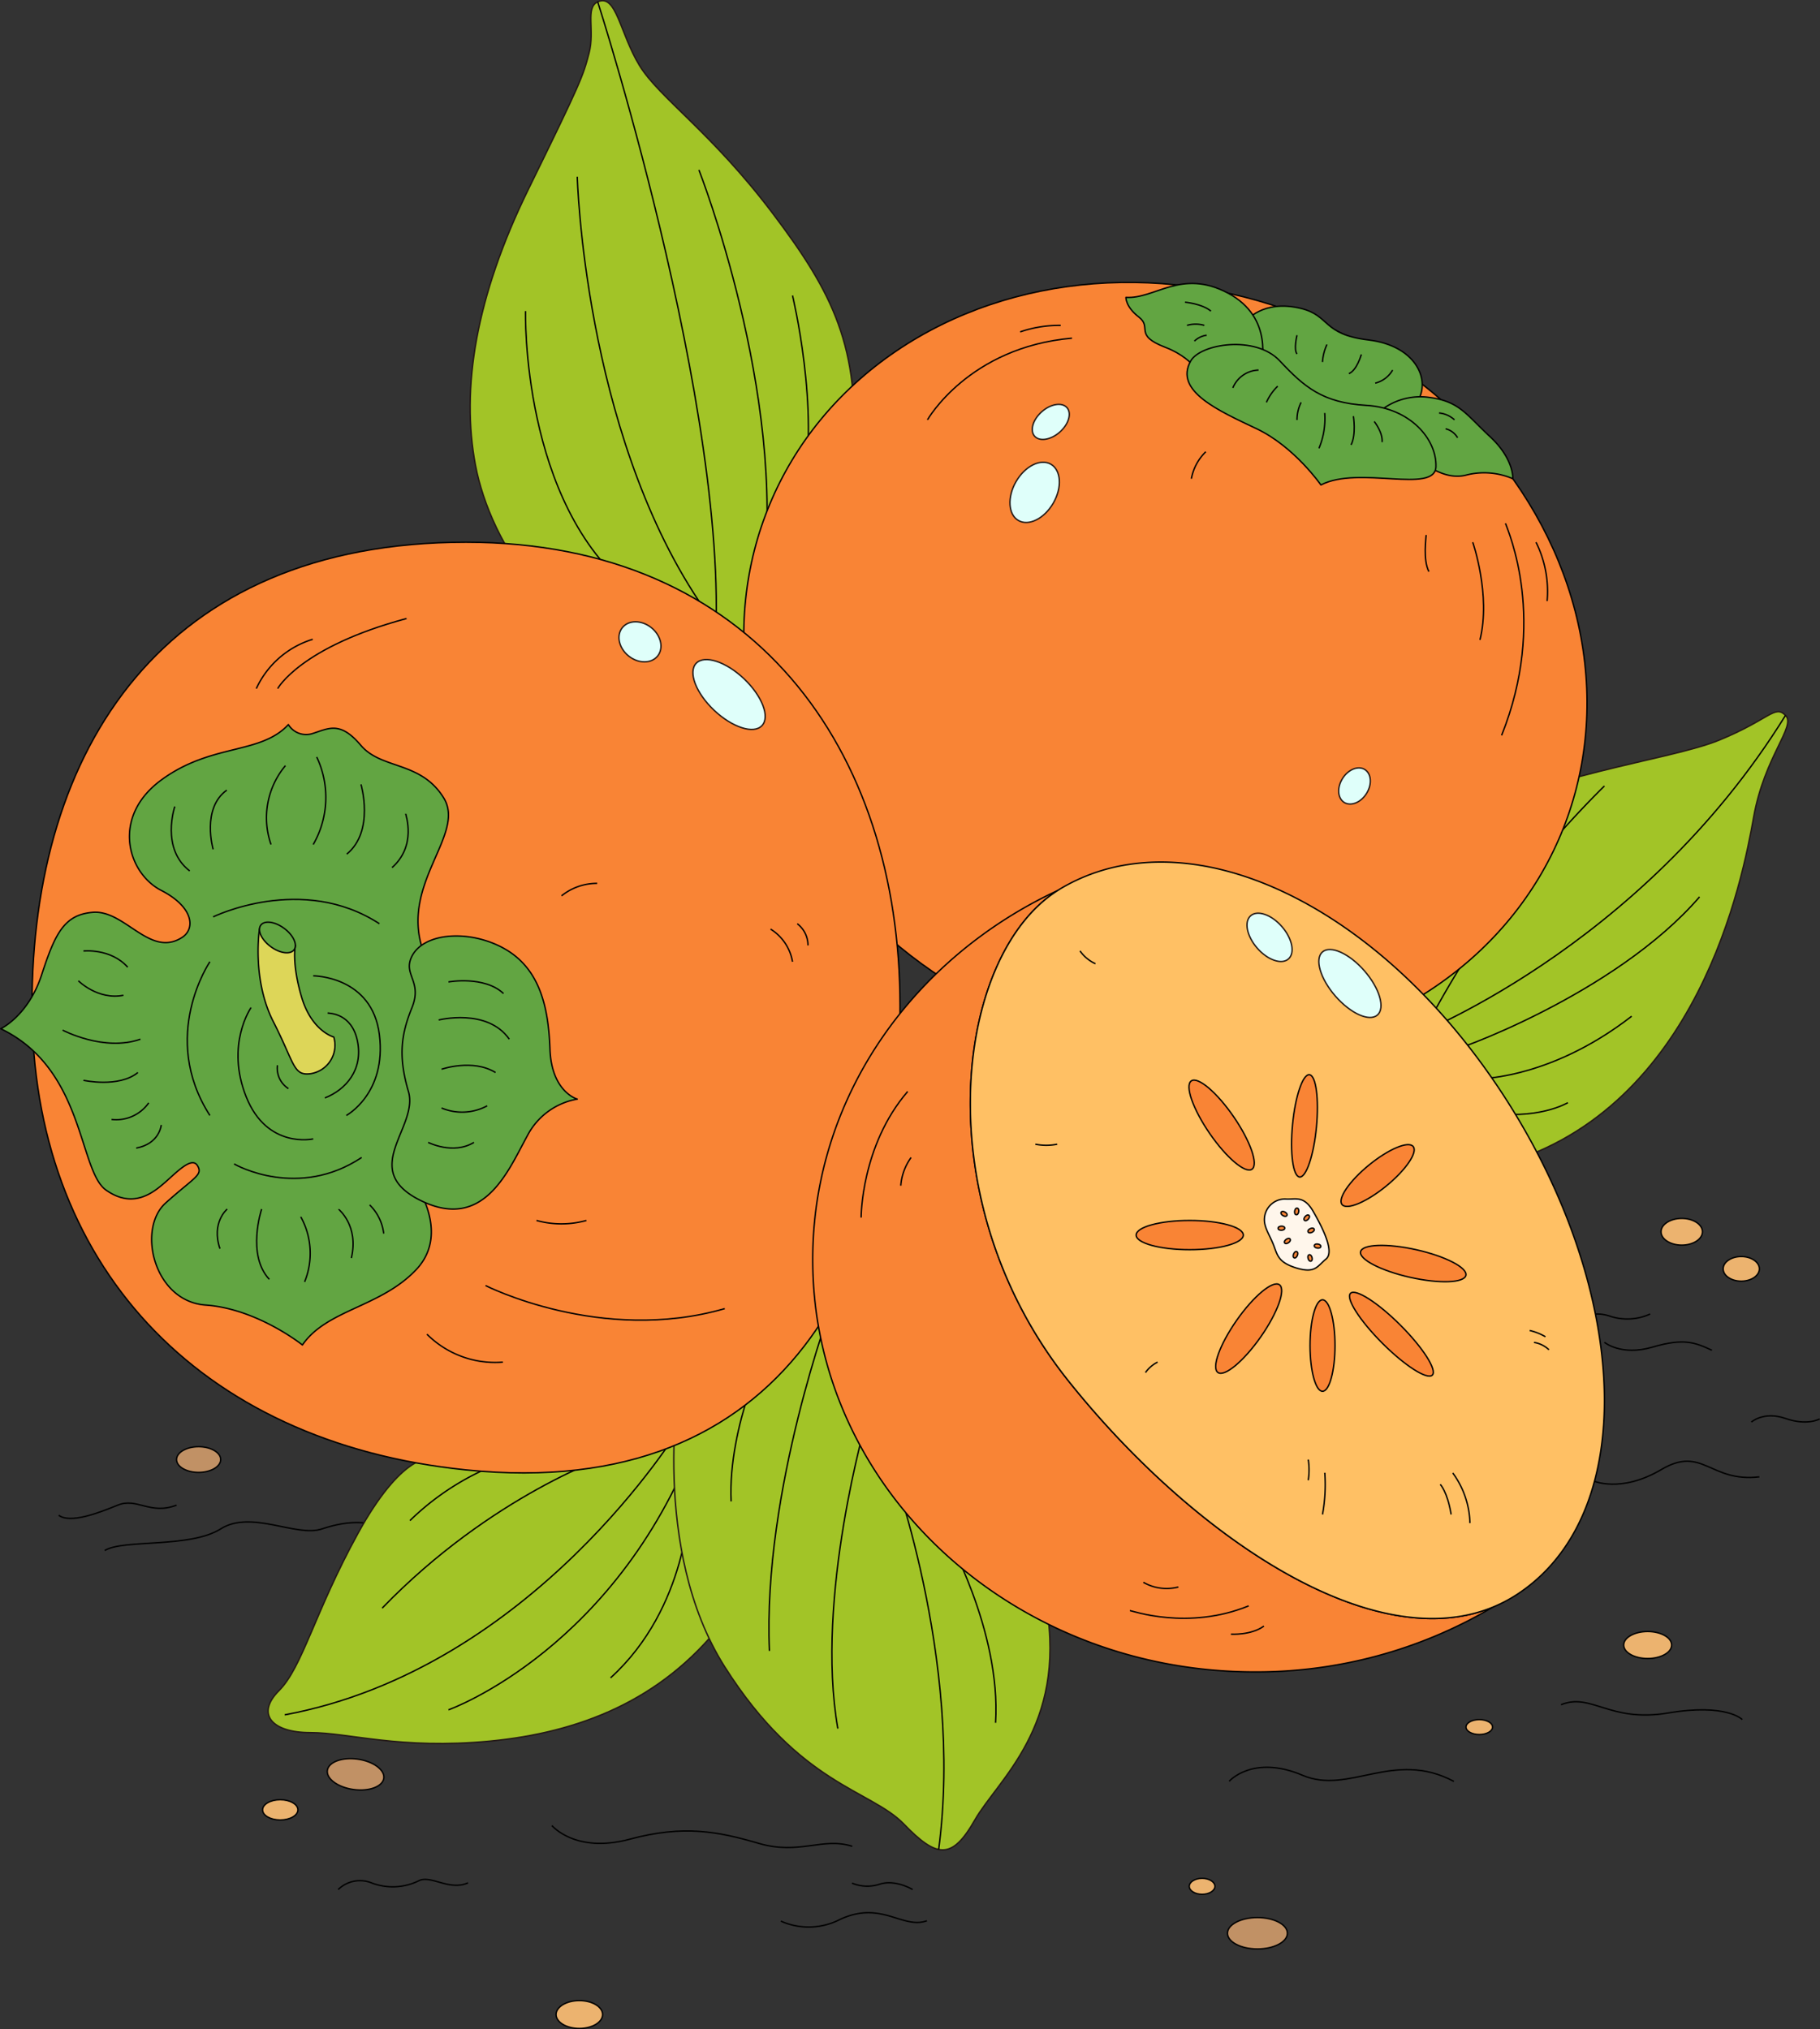 <svg xmlns="http://www.w3.org/2000/svg" width="326.537" height="364.054" viewBox="0 0 326.537 364.054">
  <rect x="0" y="0" width="326.537" height="364.054" fill="#333333" stroke="none"/>
  <g id="Group_3793" data-name="Group 3793" transform="translate(-880.473 -789.942)">
    <g id="Group_3691" data-name="Group 3691" transform="translate(890.999 1008.539)">
      <path id="Path_12871" data-name="Path 12871" d="M1149.662,1040.408s4.958,2.38,12.36-1.983,8.725,2.366,17.582,1.315" transform="translate(-874.471 -993.374)" fill="none" stroke="#000" stroke-miterlimit="10" stroke-width="0.25"/>
      <ellipse id="Ellipse_2321" data-name="Ellipse 2321" cx="4.172" cy="2.503" rx="4.172" ry="2.503" transform="translate(89.244 140.326)" fill="#ecb36f" stroke="#000" stroke-linejoin="round" stroke-width="0.25"/>
      <path id="Path_12872" data-name="Path 12872" d="M1012.477,1114.761a12.271,12.271,0,0,0,10.586-.294c7.458-3.49,11.2,1.8,15.611.23" transform="translate(-882.898 -988.687)" fill="none" stroke="#000" stroke-miterlimit="10" stroke-width="0.25"/>
      <path id="Path_12873" data-name="Path 12873" d="M1024.492,1108.251a7.063,7.063,0,0,0,4.986.186c2.852-.891,5.891.962,5.891.962" transform="translate(-882.16 -988.997)" fill="none" stroke="#000" stroke-miterlimit="10" stroke-width="0.25"/>
      <ellipse id="Ellipse_2322" data-name="Ellipse 2322" cx="3.958" cy="2.303" rx="3.958" ry="2.303" transform="translate(21.148 40.958)" fill="#c19165" stroke="#000" stroke-linejoin="round" stroke-width="0.25"/>
      <ellipse id="Ellipse_2323" data-name="Ellipse 2323" cx="2.75" cy="5.114" rx="2.75" ry="5.114" transform="matrix(0.138, -0.99, 0.99, 0.138, 47.826, 101.752)" fill="#c19165" stroke="#000" stroke-linejoin="round" stroke-width="0.25"/>
      <path id="Path_12874" data-name="Path 12874" d="M973.765,1098.515s4.231,5.076,13.96,2.453,15.906-1.371,23.182.753,11.422-1.175,16.753.517" transform="translate(-885.276 -989.592)" fill="none" stroke="#000" stroke-miterlimit="10" stroke-width="0.25"/>
      <path id="Path_12875" data-name="Path 12875" d="M1176.515,1030.382s2.238-2.007,6.128-.645,6.129.086,6.129.086" transform="translate(-872.821 -993.846)" fill="none" stroke="#000" stroke-miterlimit="10" stroke-width="0.25"/>
      <ellipse id="Ellipse_2324" data-name="Ellipse 2324" cx="5.373" cy="2.819" rx="5.373" ry="2.819" transform="translate(209.704 125.43)" fill="#c19165" stroke="#000" stroke-linejoin="round" stroke-width="0.25"/>
      <ellipse id="Ellipse_2325" data-name="Ellipse 2325" cx="3.169" cy="1.816" rx="3.169" ry="1.816" transform="translate(36.584 104.293)" fill="#ecb36f" stroke="#000" stroke-linejoin="round" stroke-width="0.25"/>
      <path id="Path_12876" data-name="Path 12876" d="M1088.251,1091.179s4.265-4.859,13.176-1.07c8.352,3.552,16.308-4.664,27.139,1.09" transform="translate(-878.243 -990.197)" fill="none" stroke="#000" stroke-miterlimit="10" stroke-width="0.25"/>
      <path id="Path_12877" data-name="Path 12877" d="M1151.677,1016.836s3.008,2.524,8.648.86,7.682-.8,10.636.568" transform="translate(-874.347 -994.612)" fill="none" stroke="#000" stroke-miterlimit="10" stroke-width="0.25"/>
      <ellipse id="Ellipse_2326" data-name="Ellipse 2326" cx="4.302" cy="2.42" rx="4.302" ry="2.42" transform="translate(280.79 74.117)" fill="#ecb36f" stroke="#000" stroke-linejoin="round" stroke-width="0.25"/>
      <path id="Path_12878" data-name="Path 12878" d="M898.18,1052.323c3.356-2.065,15.273-.387,20.8-3.872s13.533,1.549,18.18,0,9.423-1.9,13.812,1.308" transform="translate(-889.919 -992.744)" fill="none" stroke="#000" stroke-linejoin="round" stroke-width="0.25"/>
      <path id="Path_12879" data-name="Path 12879" d="M890.4,1046.193c2.066,1.549,7.1-.387,10.585-1.808s5.765,1.808,10.563,0" transform="translate(-890.397 -992.94)" fill="none" stroke="#000" stroke-linejoin="round" stroke-width="0.25"/>
      <path id="Path_12880" data-name="Path 12880" d="M937.646,1109.434a5.6,5.6,0,0,1,5.953-1.2,10.583,10.583,0,0,0,8.611-.42c2.153-.949,5.446,1.916,8.739.42" transform="translate(-887.495 -989.033)" fill="none" stroke="#000" stroke-linejoin="round" stroke-width="0.25"/>
      <path id="Path_12881" data-name="Path 12881" d="M1144.337,1078.128c5.469-2.217,8.722,3.253,19.218,1.479s13.305,1.182,13.305,1.182" transform="translate(-874.798 -990.877)" fill="none" stroke="#000" stroke-linejoin="round" stroke-width="0.25"/>
      <path id="Path_12882" data-name="Path 12882" d="M1147.622,1013.084s1.856-1.856,5.474-.586a9.887,9.887,0,0,0,7.037-.445" transform="translate(-874.596 -994.903)" fill="none" stroke="#000" stroke-linejoin="round" stroke-width="0.25"/>
      <ellipse id="Ellipse_2327" data-name="Ellipse 2327" cx="3.714" cy="2.395" rx="3.714" ry="2.395" transform="translate(287.492)" fill="#ecb36f" stroke="#000" stroke-linejoin="round" stroke-width="0.25"/>
      <ellipse id="Ellipse_2328" data-name="Ellipse 2328" cx="3.248" cy="2.206" rx="3.248" ry="2.206" transform="translate(298.636 6.842)" fill="#ecb36f" stroke="#000" stroke-linejoin="round" stroke-width="0.25"/>
      <ellipse id="Ellipse_2329" data-name="Ellipse 2329" cx="2.381" cy="1.341" rx="2.381" ry="1.341" transform="translate(252.5 89.913)" fill="#ecb36f" stroke="#000" stroke-linejoin="round" stroke-width="0.25"/>
      <ellipse id="Ellipse_2330" data-name="Ellipse 2330" cx="2.301" cy="1.433" rx="2.301" ry="1.433" transform="translate(202.849 118.397)" fill="#ecb36f" stroke="#000" stroke-linejoin="round" stroke-width="0.25"/>
    </g>
    <g id="Group_3696" data-name="Group 3696" transform="translate(928.579 790.06)">
      <g id="Group_3692" data-name="Group 3692" transform="translate(36.247)">
        <path id="Path_12883" data-name="Path 12883" d="M982.839,790.271c3.35-1.541,3.966,5.671,7.508,11.448s12.857,11.925,23.851,26.459,15.652,24.038,14.534,43.6-4.261,42.935-28.777,39.356-36.441-23.984-39.05-37.726,0-30.139,9.5-49.518,9.789-20.254,10.875-24.4S980.548,791.324,982.839,790.271Z" transform="translate(-959.951 -790.06)" fill="#a2c427" stroke="#231815" stroke-miterlimit="10" stroke-width="0.25"/>
        <path id="Path_12884" data-name="Path 12884" d="M981.514,790.259s25.99,80.728,20.521,121.2" transform="translate(-958.627 -790.048)" fill="none" stroke="#000" stroke-miterlimit="10" stroke-width="0.25"/>
        <path id="Path_12885" data-name="Path 12885" d="M978.057,819.821s1.185,45.1,21.825,76.129" transform="translate(-958.839 -788.232)" fill="none" stroke="#000" stroke-miterlimit="10" stroke-width="0.25"/>
        <path id="Path_12886" data-name="Path 12886" d="M969.31,842.537s-.839,34.5,19.178,50.225" transform="translate(-959.376 -786.837)" fill="none" stroke="#000" stroke-miterlimit="10" stroke-width="0.25"/>
        <path id="Path_12887" data-name="Path 12887" d="M998.619,818.674s15.77,40.182,11.508,73.364" transform="translate(-957.576 -788.302)" fill="none" stroke="#000" stroke-miterlimit="10" stroke-width="0.25"/>
        <path id="Path_12888" data-name="Path 12888" d="M1014.44,839.9s4.95,20.409,1.812,35.319" transform="translate(-956.604 -786.999)" fill="none" stroke="#000" stroke-miterlimit="10" stroke-width="0.25"/>
      </g>
      <g id="Group_3693" data-name="Group 3693" transform="translate(186.644 127.567)">
        <path id="Path_12889" data-name="Path 12889" d="M1104.074,950.732s3.744-9.376,21.4-19.359,40.83-12.3,49.922-16.047,9.9-6.369,11.851-4.422-3.772,7.3-5.72,18.255-9.845,52.277-45.215,62.307S1098.168,963.536,1104.074,950.732Z" transform="translate(-1101.645 -910.244)" fill="#a2c427" stroke="#231815" stroke-miterlimit="10" stroke-width="0.25"/>
        <path id="Path_12890" data-name="Path 12890" d="M1118.541,968.72s41.54-15.644,67.663-57.854" transform="translate(-1100.606 -910.206)" fill="none" stroke="#000" stroke-miterlimit="10" stroke-width="0.25"/>
        <path id="Path_12891" data-name="Path 12891" d="M1124.834,969.42c.89.185,30.428-10.338,45.567-27.877" transform="translate(-1100.22 -908.322)" fill="none" stroke="#000" stroke-miterlimit="10" stroke-width="0.25"/>
        <path id="Path_12892" data-name="Path 12892" d="M1153.5,922.8a175.859,175.859,0,0,0-31.487,42.277" transform="translate(-1100.393 -909.473)" fill="none" stroke="#000" stroke-miterlimit="10" stroke-width="0.25"/>
        <path id="Path_12893" data-name="Path 12893" d="M1135.269,929.194s-11.559,12.554-16.728,34.524" transform="translate(-1100.606 -909.08)" fill="none" stroke="#000" stroke-miterlimit="10" stroke-width="0.25"/>
        <path id="Path_12894" data-name="Path 12894" d="M1117.876,941.543a31.42,31.42,0,0,0-3.508,15.544" transform="translate(-1100.865 -908.322)" fill="none" stroke="#000" stroke-miterlimit="10" stroke-width="0.25"/>
        <path id="Path_12895" data-name="Path 12895" d="M1129.423,972.982s13.246.576,28.511-11.262" transform="translate(-1099.938 -907.082)" fill="none" stroke="#000" stroke-miterlimit="10" stroke-width="0.25"/>
        <path id="Path_12896" data-name="Path 12896" d="M1146.376,976.33s-5.521,3.323-15.13,1.662" transform="translate(-1099.826 -906.185)" fill="none" stroke="#000" stroke-miterlimit="10" stroke-width="0.25"/>
      </g>
      <g id="Group_3694" data-name="Group 3694" transform="translate(0 250.057)">
        <path id="Path_12897" data-name="Path 12897" d="M954.69,1037.175s-4.979-.766-12.766,13.4-9.957,24-14.17,28.212-1.276,7.532,5.617,7.532,16.085,3.063,32.17,1.532,30.764-7.276,41.615-21.063,9.7-42.382-19.915-41.1S954.69,1037.175,954.69,1037.175Z" transform="translate(-925.802 -1025.645)" fill="#a2c427" stroke="#231815" stroke-miterlimit="10" stroke-width="0.25"/>
        <path id="Path_12898" data-name="Path 12898" d="M999.452,1031.336s-26.17,43.148-70.848,51.445" transform="translate(-925.63 -1025.295)" fill="none" stroke="#000" stroke-miterlimit="10" stroke-width="0.25"/>
        <path id="Path_12899" data-name="Path 12899" d="M986.058,1035.907s-21.291,7.083-40.977,27.445" transform="translate(-924.618 -1025.015)" fill="none" stroke="#000" stroke-miterlimit="10" stroke-width="0.25"/>
        <path id="Path_12900" data-name="Path 12900" d="M949.771,1047.71a47.471,47.471,0,0,1,25.02-12.766" transform="translate(-924.329 -1025.074)" fill="none" stroke="#000" stroke-miterlimit="10" stroke-width="0.25"/>
        <path id="Path_12901" data-name="Path 12901" d="M956.281,1081.888s30.876-10.978,45.173-50.552" transform="translate(-923.93 -1025.295)" fill="none" stroke="#000" stroke-miterlimit="10" stroke-width="0.25"/>
        <path id="Path_12902" data-name="Path 12902" d="M997.856,1043.724s-.256,19.021-14.17,31.658" transform="translate(-922.246 -1024.534)" fill="none" stroke="#000" stroke-miterlimit="10" stroke-width="0.25"/>
      </g>
      <g id="Group_3695" data-name="Group 3695" transform="translate(72.781 230.518)">
        <path id="Path_12903" data-name="Path 12903" d="M995.412,1024.178s-5.326,30.261,8.1,51.468,26.2,22.068,32.119,28.189,8.63,6.523,12.746-.7,16.458-16.734,12.844-38.424-22.857-58.092-46.993-57.465S995.412,1024.178,995.412,1024.178Z" transform="translate(-994.37 -1007.237)" fill="#a2c427" stroke="#231815" stroke-miterlimit="10" stroke-width="0.25"/>
        <path id="Path_12904" data-name="Path 12904" d="M1027.365,1029.79s-9.363,32.042-5.2,55.553" transform="translate(-992.729 -1005.852)" fill="none" stroke="#000" stroke-miterlimit="10" stroke-width="0.25"/>
        <path id="Path_12905" data-name="Path 12905" d="M1021.751,1010.472s-12.458,33.4-11.21,62.118" transform="translate(-993.383 -1007.039)" fill="none" stroke="#000" stroke-miterlimit="10" stroke-width="0.25"/>
        <path id="Path_12906" data-name="Path 12906" d="M1010.848,1016.859s-7.4,14.8-6.778,28.515" transform="translate(-993.777 -1006.647)" fill="none" stroke="#000" stroke-miterlimit="10" stroke-width="0.25"/>
        <path id="Path_12907" data-name="Path 12907" d="M1030.727,1036.653s13.5,35.668,8.935,69.953" transform="translate(-992.137 -1005.431)" fill="none" stroke="#000" stroke-miterlimit="10" stroke-width="0.25"/>
        <path id="Path_12908" data-name="Path 12908" d="M1040.155,1048.835s10.175,17.653,9.135,34.3" transform="translate(-991.558 -1004.682)" fill="none" stroke="#000" stroke-miterlimit="10" stroke-width="0.25"/>
      </g>
    </g>
    <path id="Path_12909" data-name="Path 12909" d="M1065.381,949.254a5.053,5.053,0,0,1,2.3,2.489" transform="translate(11.351 9.779)" fill="none" stroke="#000" stroke-miterlimit="10" stroke-width="0.25"/>
    <g id="Group_3702" data-name="Group 3702" transform="translate(992.427 817.644)">
      <ellipse id="Ellipse_2331" data-name="Ellipse 2331" cx="67.98" cy="76.9" rx="67.98" ry="76.9" transform="translate(0 125.489) rotate(-67.366)" fill="#f98435" stroke="#000" stroke-linejoin="round" stroke-width="0.25"/>
      <g id="Group_3701" data-name="Group 3701" transform="translate(90.061 23.155)">
        <g id="Group_3697" data-name="Group 3697" transform="translate(21.474 4.064)">
          <path id="Path_12910" data-name="Path 12910" d="M1091.036,844.44s3.025-4.041,9.963-2.325c5.244,1.3,3.763,4.649,12.065,5.646s10.972,6.837,9.076,10.516-7.969,5.2-7.969,5.2l-23.135-10.944Z" transform="translate(-1091.036 -841.691)" fill="#62a542" stroke="#000" stroke-linejoin="round" stroke-width="0.25"/>
          <path id="Path_12911" data-name="Path 12911" d="M1099.736,846.609s-.641,2.565,0,3.367" transform="translate(-1090.519 -841.389)" fill="none" stroke="#000" stroke-miterlimit="10" stroke-width="0.25"/>
          <path id="Path_12912" data-name="Path 12912" d="M1104.824,848.182a8.867,8.867,0,0,0-.8,3.14" transform="translate(-1090.238 -841.292)" fill="none" stroke="#000" stroke-miterlimit="10" stroke-width="0.25"/>
          <path id="Path_12913" data-name="Path 12913" d="M1110.722,849.856s-.8,2.885-2.244,3.446" transform="translate(-1089.965 -841.189)" fill="none" stroke="#000" stroke-miterlimit="10" stroke-width="0.25"/>
          <path id="Path_12914" data-name="Path 12914" d="M1112.932,854.846a4.964,4.964,0,0,0,3.126-2.347" transform="translate(-1089.691 -841.027)" fill="none" stroke="#000" stroke-miterlimit="10" stroke-width="0.25"/>
        </g>
        <g id="Group_3698" data-name="Group 3698">
          <path id="Path_12915" data-name="Path 12915" d="M1095.046,852.866c0-.332,2.4-8.842-5.941-13.275s-13.1,1.1-18.3.767c0,0-.112,1.66,2.324,3.542s-1.011,3.21,4.752,5.424,7.091,6.421,7.091,6.421Z" transform="translate(-1070.804 -837.862)" fill="#62a542" stroke="#000" stroke-linejoin="round" stroke-width="0.25"/>
          <path id="Path_12916" data-name="Path 12916" d="M1080.781,841.027s3.053.266,4.654,1.6" transform="translate(-1070.192 -837.668)" fill="none" stroke="#000" stroke-miterlimit="10" stroke-width="0.25"/>
          <path id="Path_12917" data-name="Path 12917" d="M1081.121,844.959a5.54,5.54,0,0,1,3.111,0" transform="translate(-1070.171 -837.441)" fill="none" stroke="#000" stroke-miterlimit="10" stroke-width="0.25"/>
          <path id="Path_12918" data-name="Path 12918" d="M1082.374,847.666a3.938,3.938,0,0,1,2.2-1.057" transform="translate(-1070.094 -837.325)" fill="none" stroke="#000" stroke-miterlimit="10" stroke-width="0.25"/>
        </g>
        <g id="Group_3699" data-name="Group 3699" transform="translate(45.277 20.326)">
          <path id="Path_12919" data-name="Path 12919" d="M1113.461,859.836a11.513,11.513,0,0,1,9.056-2.725c5.53.721,6.652,3.045,10.979,7.052s4.1,7.554,4.1,7.554a13.019,13.019,0,0,0-8.352-.662c-4.567,1.2-9.3-3.206-10.819-5.048S1113.461,859.836,1113.461,859.836Z" transform="translate(-1113.461 -857.011)" fill="#62a542" stroke="#000" stroke-linejoin="round" stroke-width="0.25"/>
          <path id="Path_12920" data-name="Path 12920" d="M1123.725,859.755a4.738,4.738,0,0,1,2.77,1.224" transform="translate(-1112.831 -856.843)" fill="none" stroke="#000" stroke-miterlimit="10" stroke-width="0.25"/>
          <path id="Path_12921" data-name="Path 12921" d="M1124.834,862.431a3.375,3.375,0,0,1,2.148,1.6" transform="translate(-1112.763 -856.679)" fill="none" stroke="#000" stroke-miterlimit="10" stroke-width="0.25"/>
        </g>
        <g id="Group_3700" data-name="Group 3700" transform="translate(10.95 10.954)">
          <path id="Path_12922" data-name="Path 12922" d="M1081.8,851.113c1.754-3.063,11.6-4.67,15.968,0s7.682,7.532,15.517,7.984,12.653,6.026,12.5,11-13.884-.261-20.635,3.281c0,0-4.76-6.863-11.512-10.073S1078.7,856.523,1081.8,851.113Z" transform="translate(-1081.121 -848.182)" fill="#62a542" stroke="#000" stroke-linejoin="round" stroke-width="0.25"/>
          <path id="Path_12923" data-name="Path 12923" d="M1088.869,855.7a5.171,5.171,0,0,1,4.617-3.2" transform="translate(-1080.645 -847.917)" fill="none" stroke="#000" stroke-miterlimit="10" stroke-width="0.25"/>
          <path id="Path_12924" data-name="Path 12924" d="M1094.549,858.126a9.154,9.154,0,0,1,2.022-2.9" transform="translate(-1080.296 -847.749)" fill="none" stroke="#000" stroke-miterlimit="10" stroke-width="0.25"/>
          <path id="Path_12925" data-name="Path 12925" d="M1100.452,857.958a7.061,7.061,0,0,0-.731,3.167" transform="translate(-1079.98 -847.581)" fill="none" stroke="#000" stroke-miterlimit="10" stroke-width="0.25"/>
          <path id="Path_12926" data-name="Path 12926" d="M1104.46,859.755a13.717,13.717,0,0,1-1.032,6.335" transform="translate(-1079.751 -847.471)" fill="none" stroke="#000" stroke-miterlimit="10" stroke-width="0.25"/>
          <path id="Path_12927" data-name="Path 12927" d="M1109.275,860.295s.534,3.281-.419,5.15" transform="translate(-1079.417 -847.438)" fill="none" stroke="#000" stroke-miterlimit="10" stroke-width="0.25"/>
          <path id="Path_12928" data-name="Path 12928" d="M1112.774,861.193s1.565,1.947,1.412,3.7" transform="translate(-1079.177 -847.383)" fill="none" stroke="#000" stroke-miterlimit="10" stroke-width="0.25"/>
        </g>
      </g>
      <ellipse id="Ellipse_2332" data-name="Ellipse 2332" cx="3.87" cy="2.438" rx="3.87" ry="2.438" transform="matrix(0.75, -0.662, 0.662, 0.75, 72.055, 48.725)" fill="#dffffa" stroke="#231815" stroke-miterlimit="10" stroke-width="0.25"/>
      <ellipse id="Ellipse_2333" data-name="Ellipse 2333" cx="5.829" cy="3.859" rx="5.829" ry="3.859" transform="translate(67.422 63.752) rotate(-60)" fill="#dffffa" stroke="#231815" stroke-miterlimit="10" stroke-width="0.25"/>
      <path id="Path_12929" data-name="Path 12929" d="M1037.255,861.756s7.378-13.015,25.93-14.649" transform="translate(-982.804 -814.139)" fill="none" stroke="#000" stroke-miterlimit="10" stroke-width="0.25"/>
      <path id="Path_12930" data-name="Path 12930" d="M1052.926,846.116a21.658,21.658,0,0,1,7.27-1.17" transform="translate(-981.841 -814.274)" fill="none" stroke="#000" stroke-miterlimit="10" stroke-width="0.25"/>
      <path id="Path_12931" data-name="Path 12931" d="M1129.423,881.6s3.286,9.459,1.294,17.525" transform="translate(-977.142 -812.021)" fill="none" stroke="#000" stroke-miterlimit="10" stroke-width="0.25"/>
      <path id="Path_12932" data-name="Path 12932" d="M1135,878.41c.5,1.495,7.567,17.426-.7,38.039" transform="translate(-976.843 -812.217)" fill="none" stroke="#000" stroke-miterlimit="10" stroke-width="0.25"/>
      <path id="Path_12933" data-name="Path 12933" d="M1140.117,881.6a19.872,19.872,0,0,1,1.992,10.555" transform="translate(-976.486 -812.021)" fill="none" stroke="#000" stroke-miterlimit="10" stroke-width="0.25"/>
      <path id="Path_12934" data-name="Path 12934" d="M1121.552,880.38c0,.5-.6,4.481.5,6.572" transform="translate(-977.636 -812.096)" fill="none" stroke="#000" stroke-miterlimit="10" stroke-width="0.25"/>
      <path id="Path_12935" data-name="Path 12935" d="M1084.449,866.309a8.994,8.994,0,0,0-2.589,4.837" transform="translate(-980.064 -812.96)" fill="none" stroke="#000" stroke-miterlimit="10" stroke-width="0.25"/>
      <ellipse id="Ellipse_2334" data-name="Ellipse 2334" cx="3.485" cy="2.539" rx="3.485" ry="2.539" transform="translate(127.063 114.913) rotate(-57.845)" fill="#dffffa" stroke="#231815" stroke-miterlimit="10" stroke-width="0.25"/>
    </g>
    <g id="Group_3704" data-name="Group 3704" transform="translate(880.598 887.223)">
      <path id="Path_12936" data-name="Path 12936" d="M1041.627,964.816c0,45.96-19.971,89.125-77.869,83.217-48.431-4.942-77.87-37.257-77.87-83.217s23.4-83.216,77.87-83.216C1015.357,881.6,1041.627,918.857,1041.627,964.816Z" transform="translate(-880.273 -881.6)" fill="#f98435" stroke="#000" stroke-linejoin="round" stroke-width="0.25"/>
      <path id="Path_12937" data-name="Path 12937" d="M913.108,950.632c2.468-1.563,2.112-5.47-3.715-8.463-6.024-3.1-9.02-13.161,0-19.794s17.777-4.511,22.817-9.95a3.741,3.741,0,0,0,4.378,1.592c2.918-.929,4.908-2.256,8.623,2.123s10.745,2.785,14.858,9.418-8.092,15.521-3.582,27.727-1.857,40.991-1.857,40.991,6.9,9.154.531,15.919-16.051,7.164-20.429,13.532c0,0-8.092-6.5-17.379-7.163s-12.337-13.665-7.164-18.308,6.736-5,5.709-6.706-3.763,1.232-5.814,3.01-5.679,4.857-10.6,1.368-3.832-21.754-18.882-28.938c0,0,4.947-2.292,7.356-9.71s4.061-10.751,9.153-11.176C902.887,945.624,907.335,954.291,913.108,950.632Z" transform="translate(-880.598 -879.706)" fill="#62a542" stroke="#000" stroke-linejoin="round" stroke-width="0.25"/>
      <path id="Path_12938" data-name="Path 12938" d="M923.805,906.851a16.445,16.445,0,0,1,10.121-8.842" transform="translate(-877.944 -880.592)" fill="none" stroke="#000" stroke-miterlimit="10" stroke-width="0.25"/>
      <path id="Path_12939" data-name="Path 12939" d="M927.418,907.067s4.048-7.458,23.119-12.57" transform="translate(-877.722 -880.808)" fill="none" stroke="#000" stroke-miterlimit="10" stroke-width="0.25"/>
      <path id="Path_12940" data-name="Path 12940" d="M975.4,941.5a10.086,10.086,0,0,1,6.392-2.238" transform="translate(-874.775 -878.058)" fill="none" stroke="#000" stroke-miterlimit="10" stroke-width="0.25"/>
      <path id="Path_12941" data-name="Path 12941" d="M1010.727,946.99a8.585,8.585,0,0,1,3.941,5.859" transform="translate(-872.604 -877.583)" fill="none" stroke="#000" stroke-miterlimit="10" stroke-width="0.25"/>
      <path id="Path_12942" data-name="Path 12942" d="M1015.243,946.086a4.836,4.836,0,0,1,1.918,3.889" transform="translate(-872.327 -877.639)" fill="none" stroke="#000" stroke-miterlimit="10" stroke-width="0.25"/>
      <ellipse id="Ellipse_2335" data-name="Ellipse 2335" cx="3.258" cy="4.062" rx="3.258" ry="4.062" transform="translate(109.491 17.87) rotate(-51.269)" fill="#dffffa" stroke="#231815" stroke-miterlimit="10" stroke-width="0.25"/>
      <ellipse id="Ellipse_2336" data-name="Ellipse 2336" cx="3.897" cy="8.131" rx="3.897" ry="8.131" transform="translate(122.092 24.557) rotate(-46.562)" fill="#dffffa" stroke="#231815" stroke-miterlimit="10" stroke-width="0.25"/>
      <path id="Path_12943" data-name="Path 12943" d="M962.553,1007.245s20.739,10.562,42.919,4.136" transform="translate(-875.564 -873.882)" fill="none" stroke="#000" stroke-miterlimit="10" stroke-width="0.25"/>
      <path id="Path_12944" data-name="Path 12944" d="M952.648,1015.466a17.309,17.309,0,0,0,13.616,5.011" transform="translate(-876.172 -873.377)" fill="none" stroke="#000" stroke-miterlimit="10" stroke-width="0.25"/>
      <path id="Path_12945" data-name="Path 12945" d="M971.16,996.241a16.735,16.735,0,0,0,8.963,0" transform="translate(-875.035 -874.558)" fill="none" stroke="#000" stroke-miterlimit="10" stroke-width="0.25"/>
      <path id="Path_12946" data-name="Path 12946" d="M950.238,951.943c2.11-4.518,10.609-4.987,16.775-1.45s7.8,10.246,8.071,17.953,4.9,8.978,4.9,8.978A12.5,12.5,0,0,0,971,984.043c-3.355,6.076-7.707,17.138-19.042,11.607s-.362-13.154-2.266-19.59-1.269-10.356.635-15.059S948.734,955.165,950.238,951.943Z" transform="translate(-876.535 -877.512)" fill="#62a542" stroke="#000" stroke-linejoin="round" stroke-width="0.25"/>
      <path id="Path_12947" data-name="Path 12947" d="M956.281,955.937s6.433-1.17,9.878,2.079" transform="translate(-875.949 -877.046)" fill="none" stroke="#000" stroke-miterlimit="10" stroke-width="0.25"/>
      <path id="Path_12948" data-name="Path 12948" d="M954.628,962.378s8.708-2.209,12.671,3.444" transform="translate(-876.051 -876.664)" fill="none" stroke="#000" stroke-miterlimit="10" stroke-width="0.25"/>
      <path id="Path_12949" data-name="Path 12949" d="M955.118,970.72s5.588-1.936,9.682.591" transform="translate(-876.02 -876.169)" fill="none" stroke="#000" stroke-miterlimit="10" stroke-width="0.25"/>
      <path id="Path_12950" data-name="Path 12950" d="M955.118,977.253a9.507,9.507,0,0,0,8.188-.391" transform="translate(-876.02 -875.748)" fill="none" stroke="#000" stroke-miterlimit="10" stroke-width="0.25"/>
      <path id="Path_12951" data-name="Path 12951" d="M952.853,983.046s4.483,2.273,8.22,0" transform="translate(-876.16 -875.368)" fill="none" stroke="#000" stroke-miterlimit="10" stroke-width="0.25"/>
      <path id="Path_12952" data-name="Path 12952" d="M916.195,952.51s-9.124,13.386,0,27.579" transform="translate(-878.661 -877.244)" fill="none" stroke="#000" stroke-miterlimit="10" stroke-width="0.25"/>
      <path id="Path_12953" data-name="Path 12953" d="M916.506,945.109s15.931-7.822,29.835,1.23" transform="translate(-878.392 -877.892)" fill="none" stroke="#000" stroke-miterlimit="10" stroke-width="0.25"/>
      <path id="Path_12954" data-name="Path 12954" d="M920.054,986.747c.434.29,11.543,6.38,22.882-1.152" transform="translate(-878.174 -875.212)" fill="none" stroke="#000" stroke-miterlimit="10" stroke-width="0.25"/>
      <path id="Path_12955" data-name="Path 12955" d="M933.425,954.888s10.573.017,11.876,10.58-5.938,14.475-5.938,14.475" transform="translate(-877.353 -877.098)" fill="none" stroke="#000" stroke-miterlimit="10" stroke-width="0.25"/>
      <path id="Path_12956" data-name="Path 12956" d="M923.055,960.257s-4.634,6.612-.869,16.025,12.021,7.531,12.021,7.531" transform="translate(-878.134 -876.768)" fill="none" stroke="#000" stroke-miterlimit="10" stroke-width="0.25"/>
      <g id="Group_3703" data-name="Group 3703" transform="translate(45.451 67.065)">
        <path id="Path_12957" data-name="Path 12957" d="M924.358,946.964s-1.414,9,2.481,16.632,3.547,9.779,6.747,9.333a5.172,5.172,0,0,0,4.1-6.567s-3.964-1.043-5.773-7.164-1.12-9.28-1.12-9.28Z" transform="translate(-923.377 -944.65)" fill="#ddd658" stroke="#000" stroke-linejoin="round" stroke-width="0.25"/>
        <ellipse id="Ellipse_2337" data-name="Ellipse 2337" cx="2.036" cy="3.714" rx="2.036" ry="3.714" transform="matrix(0.595, -0.804, 0.804, 0.595, 0, 3.275)" fill="#62a542" stroke="#000" stroke-linejoin="round" stroke-width="0.25"/>
      </g>
      <path id="Path_12958" data-name="Path 12958" d="M927.374,970.011a4.336,4.336,0,0,0,1.977,4.186" transform="translate(-877.726 -876.169)" fill="none" stroke="#000" stroke-miterlimit="10" stroke-width="0.25"/>
      <path id="Path_12959" data-name="Path 12959" d="M935.882,961.176c.348.07,4.313,0,5.356,5.008,1.073,5.152-2.087,8.764-5.842,10.225" transform="translate(-877.232 -876.712)" fill="none" stroke="#000" stroke-miterlimit="10" stroke-width="0.25"/>
      <path id="Path_12960" data-name="Path 12960" d="M918.987,994.318s-2.9,2.379-1.3,7.109" transform="translate(-878.349 -874.676)" fill="none" stroke="#000" stroke-miterlimit="10" stroke-width="0.25"/>
      <path id="Path_12961" data-name="Path 12961" d="M924.758,994.318s-2.747,8.177,1.373,12.6" transform="translate(-877.941 -874.676)" fill="none" stroke="#000" stroke-miterlimit="10" stroke-width="0.25"/>
      <path id="Path_12962" data-name="Path 12962" d="M931.319,995.625a13.514,13.514,0,0,1,.687,11.674" transform="translate(-877.482 -874.596)" fill="none" stroke="#000" stroke-miterlimit="10" stroke-width="0.25"/>
      <path id="Path_12963" data-name="Path 12963" d="M937.716,994.318c0,.09,3.662,2.914,2.289,8.788" transform="translate(-877.089 -874.676)" fill="none" stroke="#000" stroke-miterlimit="10" stroke-width="0.25"/>
      <path id="Path_12964" data-name="Path 12964" d="M942.963,993.612a8.546,8.546,0,0,1,2.519,5.144" transform="translate(-876.767 -874.719)" fill="none" stroke="#000" stroke-miterlimit="10" stroke-width="0.25"/>
      <path id="Path_12965" data-name="Path 12965" d="M908,980.1s-.3,3.395-4.5,4.139" transform="translate(-879.191 -875.549)" fill="none" stroke="#000" stroke-miterlimit="10" stroke-width="0.25"/>
      <path id="Path_12966" data-name="Path 12966" d="M899.332,979.337a7.137,7.137,0,0,0,6.676-2.976" transform="translate(-879.447 -875.779)" fill="none" stroke="#000" stroke-miterlimit="10" stroke-width="0.25"/>
      <path id="Path_12967" data-name="Path 12967" d="M894.588,972.633s6.332,1.4,9.766-1.4" transform="translate(-879.739 -876.094)" fill="none" stroke="#000" stroke-miterlimit="10" stroke-width="0.25"/>
      <path id="Path_12968" data-name="Path 12968" d="M891.066,964.07s7.4,3.93,13.962,1.622" transform="translate(-879.955 -876.534)" fill="none" stroke="#000" stroke-miterlimit="10" stroke-width="0.25"/>
      <path id="Path_12969" data-name="Path 12969" d="M893.726,955.732s3.509,3.509,8.087,2.594" transform="translate(-879.792 -877.046)" fill="none" stroke="#000" stroke-miterlimit="10" stroke-width="0.25"/>
      <path id="Path_12970" data-name="Path 12970" d="M894.588,950.7s4.884-.534,7.935,2.9" transform="translate(-879.739 -877.357)" fill="none" stroke="#000" stroke-miterlimit="10" stroke-width="0.25"/>
      <path id="Path_12971" data-name="Path 12971" d="M910.067,926.272s-2.589,7.507,2.675,11.563" transform="translate(-878.827 -878.856)" fill="none" stroke="#000" stroke-miterlimit="10" stroke-width="0.25"/>
      <path id="Path_12972" data-name="Path 12972" d="M916.535,934.122s-2.127-7.336,2.447-10.615" transform="translate(-878.421 -879.026)" fill="none" stroke="#000" stroke-miterlimit="10" stroke-width="0.25"/>
      <path id="Path_12973" data-name="Path 12973" d="M928.93,919.361a14.568,14.568,0,0,0-2.589,14.153" transform="translate(-877.841 -879.281)" fill="none" stroke="#000" stroke-miterlimit="10" stroke-width="0.25"/>
      <path id="Path_12974" data-name="Path 12974" d="M934.051,917.9a16.949,16.949,0,0,1-.626,15.707" transform="translate(-877.353 -879.37)" fill="none" stroke="#000" stroke-miterlimit="10" stroke-width="0.25"/>
      <path id="Path_12975" data-name="Path 12975" d="M941.643,922.532s2.5,8.37-2.549,12.513" transform="translate(-877.005 -879.086)" fill="none" stroke="#000" stroke-miterlimit="10" stroke-width="0.25"/>
      <path id="Path_12976" data-name="Path 12976" d="M949.2,927.491c0,.259,2.006,5.7-2.449,9.665" transform="translate(-876.535 -878.781)" fill="none" stroke="#000" stroke-miterlimit="10" stroke-width="0.25"/>
    </g>
    <g id="Group_3705" data-name="Group 3705" transform="translate(1026.279 944.603)">
      <path id="Path_12977" data-name="Path 12977" d="M1063.727,1028.438c-25.8-32.354-20.416-76.306-1.875-87.99-26.08,12.12-44,37.219-44,66.234,0,40.859,35.525,73.98,79.348,73.98a83.164,83.164,0,0,0,42.633-11.6C1117.556,1078.145,1085.128,1055.276,1063.727,1028.438Z" transform="translate(-1017.848 -935.365)" fill="#f98435" stroke="#000" stroke-linejoin="round" stroke-width="0.25"/>
      <path id="Path_12978" data-name="Path 12978" d="M1140.31,977.743c-18.874-29.151-45.967-45.06-67.589-41.621a33.592,33.592,0,0,0-12.163,4.389c-.117.071-.227.158-.343.231-18.541,11.684-23.926,55.636,1.875,87.99,21.4,26.837,53.829,49.707,76.1,40.624a25.988,25.988,0,0,0,4.325-2.258,30.121,30.121,0,0,0,5.728-4.823C1164.191,1045.083,1160.771,1009.345,1140.31,977.743Z" transform="translate(-1016.211 -935.659)" fill="#ffc064" stroke="#000" stroke-linejoin="round" stroke-width="0.25"/>
      <path id="Path_12979" data-name="Path 12979" d="M1026.037,997.057s-.032-12.873,8.35-22.612" transform="translate(-1017.345 -933.276)" fill="none" stroke="#000" stroke-miterlimit="10" stroke-width="0.25"/>
      <path id="Path_12980" data-name="Path 12980" d="M1034.592,985.6a9.86,9.86,0,0,0-1.849,5.055" transform="translate(-1016.933 -932.592)" fill="none" stroke="#000" stroke-miterlimit="10" stroke-width="0.25"/>
      <ellipse id="Ellipse_2338" data-name="Ellipse 2338" cx="2.622" cy="9.611" rx="2.622" ry="9.611" transform="translate(65.773 40.75) rotate(-34.486)" fill="#f98435" stroke="#000" stroke-linejoin="round" stroke-width="0.25"/>
      <ellipse id="Ellipse_2339" data-name="Ellipse 2339" cx="9.611" cy="2.622" rx="9.611" ry="2.622" transform="translate(58.038 64.304)" fill="#f98435" stroke="#000" stroke-linejoin="round" stroke-width="0.25"/>
      <ellipse id="Ellipse_2340" data-name="Ellipse 2340" cx="9.611" cy="2.622" rx="9.611" ry="2.622" transform="matrix(0.574, -0.819, 0.819, 0.574, 70.562, 90.075)" fill="#f98435" stroke="#000" stroke-linejoin="round" stroke-width="0.25"/>
      <ellipse id="Ellipse_2341" data-name="Ellipse 2341" cx="2.237" cy="8.207" rx="2.237" ry="8.207" transform="translate(89.237 78.538)" fill="#f98435" stroke="#000" stroke-linejoin="round" stroke-width="0.25"/>
      <ellipse id="Ellipse_2342" data-name="Ellipse 2342" cx="9.217" cy="2.158" rx="9.217" ry="2.158" transform="translate(85.216 56.301) rotate(-84.546)" fill="#f98435" stroke="#000" stroke-linejoin="round" stroke-width="0.25"/>
      <ellipse id="Ellipse_2343" data-name="Ellipse 2343" cx="2.293" cy="10.377" rx="2.293" ry="10.377" transform="translate(94.875 78.994) rotate(-45)" fill="#f98435" stroke="#000" stroke-linejoin="round" stroke-width="0.25"/>
      <ellipse id="Ellipse_2344" data-name="Ellipse 2344" cx="8.238" cy="2.438" rx="8.238" ry="2.438" transform="translate(93.435 59.563) rotate(-39.225)" fill="#f98435" stroke="#000" stroke-linejoin="round" stroke-width="0.25"/>
      <ellipse id="Ellipse_2345" data-name="Ellipse 2345" cx="2.537" cy="9.681" rx="2.537" ry="9.681" transform="matrix(0.219, -0.976, 0.976, 0.219, 97.749, 72.387)" fill="#f98435" stroke="#000" stroke-linejoin="round" stroke-width="0.25"/>
      <path id="Path_12981" data-name="Path 12981" d="M1094.2,996.465a3.718,3.718,0,0,1,3.74-3.853c1.73.168,3.294-.782,5.024,2.233s3.852,7.257,2.29,8.541-1.912,2.624-5.254,1.619-3.455-2.345-4.125-4.075S1094.255,997.863,1094.2,996.465Z" transform="translate(-1013.158 -932.161)" fill="#fff6eb" stroke="#000" stroke-miterlimit="10" stroke-width="0.25"/>
      <ellipse id="Ellipse_2346" data-name="Ellipse 2346" cx="0.367" cy="0.6" rx="0.367" ry="0.6" transform="translate(83.866 63.138) rotate(-60)" fill="#f98435" stroke="#000" stroke-linejoin="round" stroke-width="0.25"/>
      <ellipse id="Ellipse_2347" data-name="Ellipse 2347" cx="0.6" cy="0.367" rx="0.6" ry="0.367" transform="translate(83.486 65.352) rotate(-2.389)" fill="#f98435" stroke="#000" stroke-linejoin="round" stroke-width="0.25"/>
      <ellipse id="Ellipse_2348" data-name="Ellipse 2348" cx="0.6" cy="0.367" rx="0.6" ry="0.367" transform="matrix(0.816, -0.579, 0.579, 0.816, 84.468, 68.034)" fill="#f98435" stroke="#000" stroke-linejoin="round" stroke-width="0.25"/>
      <ellipse id="Ellipse_2349" data-name="Ellipse 2349" cx="0.6" cy="0.367" rx="0.6" ry="0.367" transform="translate(86.051 70.866) rotate(-67.366)" fill="#f98435" stroke="#000" stroke-linejoin="round" stroke-width="0.25"/>
      <ellipse id="Ellipse_2350" data-name="Ellipse 2350" cx="0.6" cy="0.367" rx="0.6" ry="0.367" transform="matrix(0.674, -0.738, 0.738, 0.674, 87.965, 64.029)" fill="#f98435" stroke="#000" stroke-linejoin="round" stroke-width="0.25"/>
      <ellipse id="Ellipse_2351" data-name="Ellipse 2351" cx="0.6" cy="0.367" rx="0.6" ry="0.367" transform="translate(88.726 66.02) rotate(-24.855)" fill="#f98435" stroke="#000" stroke-linejoin="round" stroke-width="0.25"/>
      <ellipse id="Ellipse_2352" data-name="Ellipse 2352" cx="0.367" cy="0.6" rx="0.367" ry="0.6" transform="translate(89.934 69.173) rotate(-81.677)" fill="#f98435" stroke="#000" stroke-linejoin="round" stroke-width="0.25"/>
      <ellipse id="Ellipse_2353" data-name="Ellipse 2353" cx="0.367" cy="0.6" rx="0.367" ry="0.6" transform="translate(88.718 70.553) rotate(-16.027)" fill="#f98435" stroke="#000" stroke-linejoin="round" stroke-width="0.25"/>
      <ellipse id="Ellipse_2354" data-name="Ellipse 2354" cx="0.6" cy="0.367" rx="0.6" ry="0.367" transform="translate(86.39 63.224) rotate(-81.677)" fill="#f98435" stroke="#000" stroke-linejoin="round" stroke-width="0.25"/>
      <path id="Path_12982" data-name="Path 12982" d="M1071.465,1062.23c.363,0,10.366,3.625,21.316-.846" transform="translate(-1014.555 -927.936)" fill="none" stroke="#000" stroke-miterlimit="10" stroke-width="0.25"/>
      <path id="Path_12983" data-name="Path 12983" d="M1073.742,1057.4a8.357,8.357,0,0,0,6.284.846" transform="translate(-1014.415 -928.181)" fill="none" stroke="#000" stroke-miterlimit="10" stroke-width="0.25"/>
      <path id="Path_12984" data-name="Path 12984" d="M1088.542,1066.25s3.626.241,5.922-1.45" transform="translate(-1013.506 -927.726)" fill="none" stroke="#000" stroke-miterlimit="10" stroke-width="0.25"/>
      <path id="Path_12985" data-name="Path 12985" d="M1104.437,1038.878a29.562,29.562,0,0,1-.409,7.488" transform="translate(-1012.554 -929.318)" fill="none" stroke="#000" stroke-miterlimit="10" stroke-width="0.25"/>
      <path id="Path_12986" data-name="Path 12986" d="M1101.616,1036.653a11.975,11.975,0,0,1,0,3.711" transform="translate(-1012.702 -929.455)" fill="none" stroke="#000" stroke-miterlimit="10" stroke-width="0.25"/>
      <path id="Path_12987" data-name="Path 12987" d="M1123.927,1040.848s1.282,1.282,1.956,5.4" transform="translate(-1011.332 -929.197)" fill="none" stroke="#000" stroke-miterlimit="10" stroke-width="0.25"/>
      <path id="Path_12988" data-name="Path 12988" d="M1126.045,1038.922a15.855,15.855,0,0,1,3.081,8.993" transform="translate(-1011.202 -929.316)" fill="none" stroke="#000" stroke-miterlimit="10" stroke-width="0.25"/>
      <path id="Path_12989" data-name="Path 12989" d="M1139.042,1014.836a10.282,10.282,0,0,1,2.831,1.123" transform="translate(-1010.403 -930.795)" fill="none" stroke="#000" stroke-miterlimit="10" stroke-width="0.25"/>
      <path id="Path_12990" data-name="Path 12990" d="M1139.777,1016.859a4.919,4.919,0,0,1,2.684,1.318" transform="translate(-1010.358 -930.671)" fill="none" stroke="#000" stroke-miterlimit="10" stroke-width="0.25"/>
      <path id="Path_12991" data-name="Path 12991" d="M1074.1,1022.059a5.884,5.884,0,0,1,2.176-1.872" transform="translate(-1014.392 -930.467)" fill="none" stroke="#000" stroke-miterlimit="10" stroke-width="0.25"/>
      <path id="Path_12992" data-name="Path 12992" d="M1055.487,983.351a9.982,9.982,0,0,0,3.928,0" transform="translate(-1015.536 -932.729)" fill="none" stroke="#000" stroke-miterlimit="10" stroke-width="0.25"/>
      <path id="Path_12993" data-name="Path 12993" d="M1063.036,950.679a6.915,6.915,0,0,0,2.772,2.3" transform="translate(-1015.072 -934.736)" fill="none" stroke="#000" stroke-miterlimit="10" stroke-width="0.25"/>
      <ellipse id="Ellipse_2355" data-name="Ellipse 2355" cx="2.938" cy="5.149" rx="2.938" ry="5.149" transform="matrix(0.754, -0.657, 0.657, 0.754, 76.373, 11.558)" fill="#dffffa" stroke="#231815" stroke-miterlimit="10" stroke-width="0.25"/>
      <ellipse id="Ellipse_2356" data-name="Ellipse 2356" cx="3.452" cy="7.506" rx="3.452" ry="7.506" transform="matrix(0.754, -0.657, 0.657, 0.754, 88.857, 18.397)" fill="#dffffa" stroke="#231815" stroke-miterlimit="10" stroke-width="0.25"/>
    </g>
  </g>
</svg>
